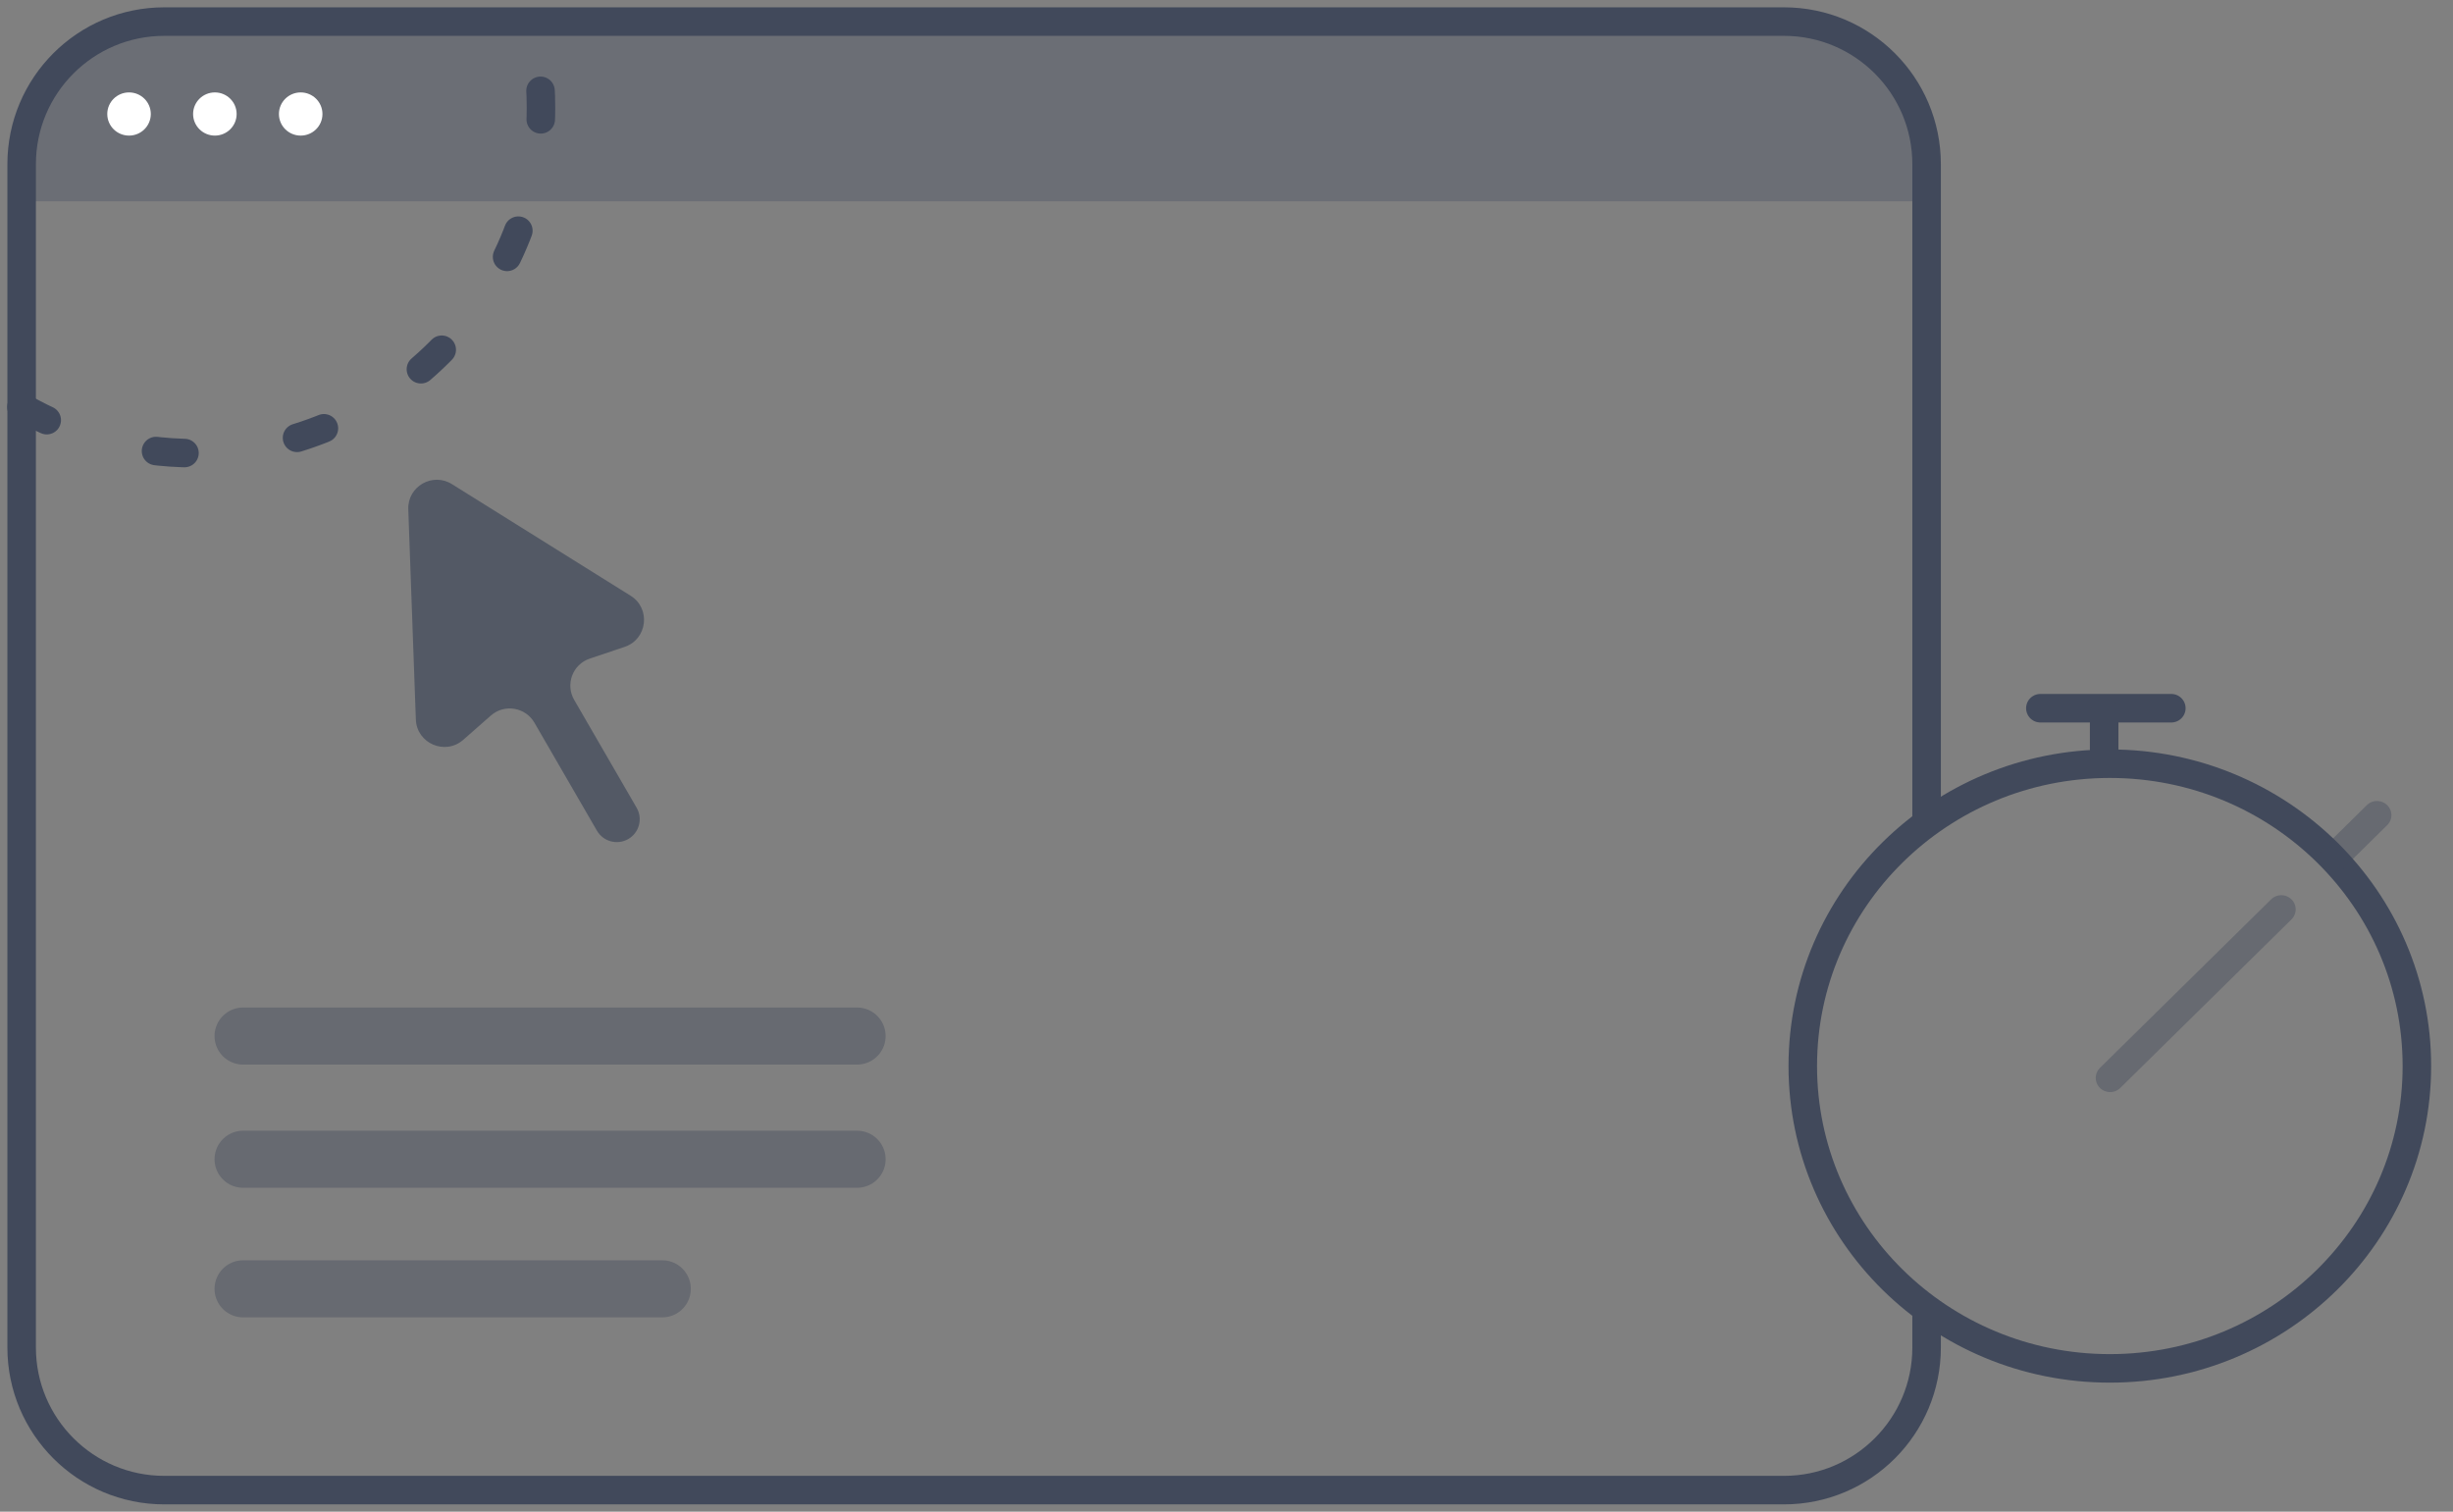 <svg width="86" height="53" viewBox="0 0 86 53" fill="none" xmlns="http://www.w3.org/2000/svg">
<rect x="0" y="0" width="86" height="53" fill="#808080" stroke="none"/>
<path d="M1 4C1 2.343 2.343 1 4 1H61.729C65.074 1 67.786 3.712 67.786 7.057H1V4Z" fill="#4C5464" fill-opacity="0.4"/>
<path d="M67.545 29.074V5.757C67.545 2.996 65.306 0.757 62.545 0.757H5.759C2.998 0.757 0.759 2.996 0.759 5.757V47.243C0.759 50.004 2.998 52.243 5.759 52.243H62.545C65.306 52.243 67.545 50.004 67.545 47.243V45.645" stroke="#41495B"/>
<ellipse cx="4.524" cy="3.997" rx="0.763" ry="0.757" fill="white"/>
<ellipse cx="7.533" cy="3.997" rx="0.763" ry="0.757" fill="white"/>
<ellipse cx="10.542" cy="3.997" rx="0.763" ry="0.757" fill="white"/>
<path fill-rule="evenodd" clip-rule="evenodd" d="M21.899 22.68C22.699 22.41 22.825 21.333 22.109 20.886L15.845 16.974C15.164 16.549 14.285 17.055 14.314 17.856L14.579 25.222C14.609 26.065 15.607 26.495 16.241 25.938L17.209 25.087C17.683 24.671 18.421 24.792 18.737 25.339L20.927 29.122C21.15 29.506 21.641 29.638 22.026 29.417C22.41 29.195 22.542 28.704 22.32 28.32L20.13 24.537C19.813 23.991 20.077 23.292 20.676 23.091L21.899 22.68Z" fill="#41495B" fill-opacity="0.7"/>
<path d="M0.752 14.269C2.538 15.299 4.612 15.889 6.824 15.889C13.53 15.889 18.966 10.466 18.966 3.775C18.966 2.729 18.834 1.714 18.584 0.746" stroke="#41495B" stroke-linecap="round" stroke-dasharray="1 4"/>
<ellipse cx="73.969" cy="37.375" rx="10.765" ry="10.6" stroke="#41495B"/>
<line x1="71.533" y1="24.83" x2="76.125" y2="24.83" stroke="#41495B" stroke-linecap="round"/>
<path d="M73.77 25L73.77 26.304" stroke="#41495B" stroke-linecap="round"/>
<line x1="0.5" y1="-0.5" x2="2.639" y2="-0.5" transform="matrix(-0.713 0.702 -0.713 -0.702 83.336 27.877)" stroke="#41495B" stroke-opacity="0.4" stroke-linecap="round"/>
<line x1="0.5" y1="-0.5" x2="8.918" y2="-0.5" transform="matrix(-0.713 0.702 -0.713 -0.702 79.981 31.18)" stroke="#41495B" stroke-opacity="0.4" stroke-linecap="round"/>
<line x1="8.522" y1="36.324" x2="30.049" y2="36.324" stroke="#41495B" stroke-opacity="0.4" stroke-width="2" stroke-linecap="round"/>
<line x1="8.522" y1="40.643" x2="30.049" y2="40.643" stroke="#41495B" stroke-opacity="0.4" stroke-width="2" stroke-linecap="round"/>
<line x1="8.522" y1="45.186" x2="23.219" y2="45.186" stroke="#41495B" stroke-opacity="0.4" stroke-width="2" stroke-linecap="round"/>
</svg>
